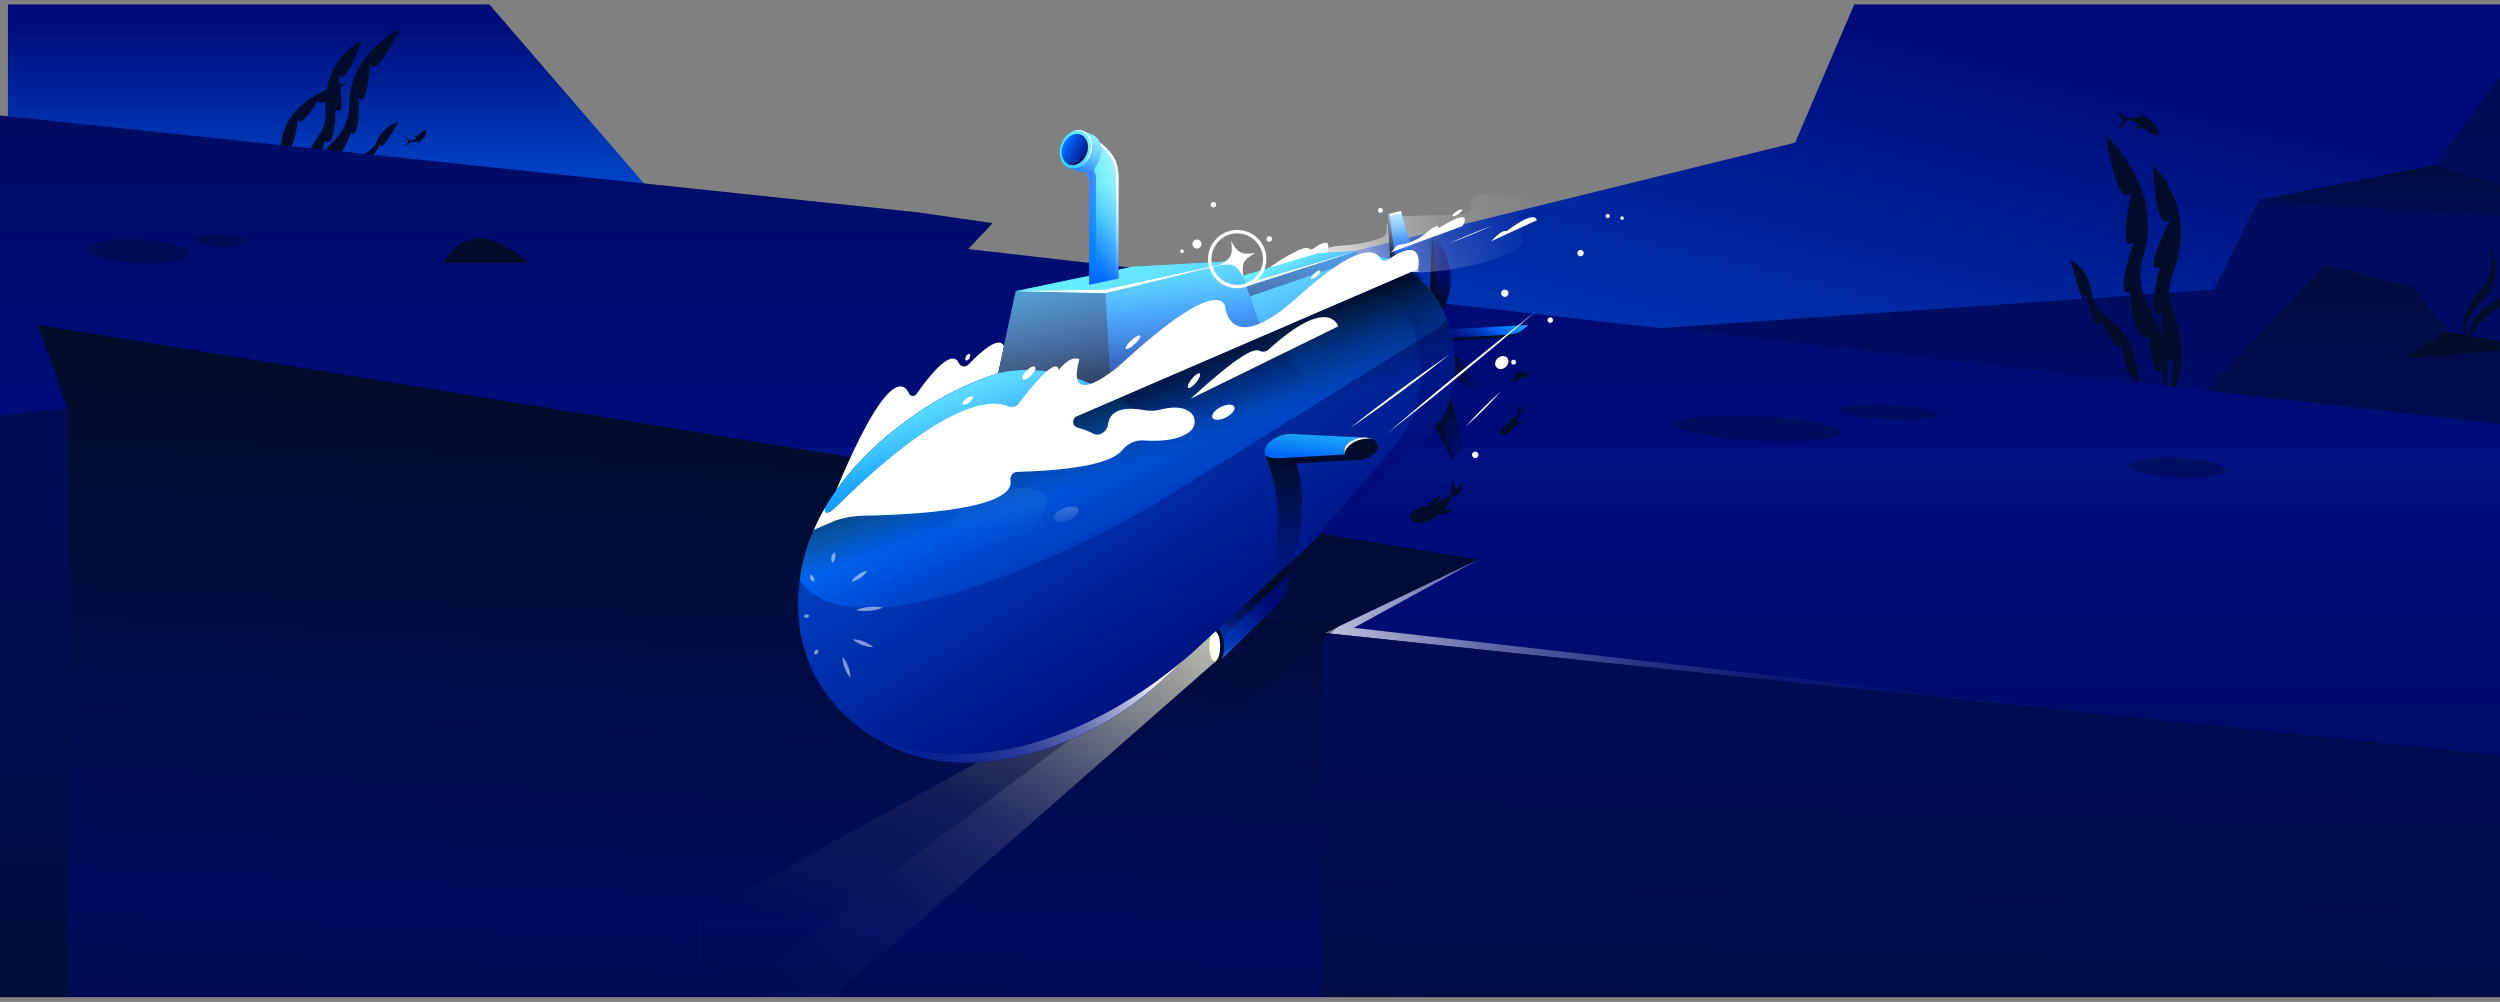 <?xml version="1.0" encoding="utf-8"?>
<svg xmlns="http://www.w3.org/2000/svg" fill="none" height="109" viewBox="0 0 272 109" width="272">
<rect x="0" y="0" width="272" height="109" fill="#808080" stroke="none"/>
<g clip-path="url(#clip0_4342_48907)">
<path d="M112.925 35.796L195.311 15.518L214.406 -29.153L250.543 -46.482L274.087 -32.592V80.453L86.663 65.396L112.925 35.796Z" fill="url(#paint0_linear_4342_48907)"/>
<path d="M0.863 38.856V-23.712L23.15 -34.362L76.487 27.396L130.872 38.073L144.936 48.698L0.863 38.856Z" fill="url(#paint1_linear_4342_48907)"/>
<path d="M46.365 14.172C46.363 14.163 46.362 14.155 46.36 14.146C46.158 14.187 45.996 14.285 45.856 14.42C45.832 14.416 45.811 14.414 45.786 14.432C45.758 14.453 45.676 14.527 45.721 14.565C45.721 14.565 45.722 14.565 45.724 14.566C45.711 14.582 45.699 14.598 45.686 14.614C45.686 14.614 45.686 14.614 45.686 14.614C45.674 14.63 45.655 14.665 45.639 14.679C45.621 14.695 45.601 14.713 45.581 14.731C45.387 14.752 45.184 14.736 44.991 14.75C45.083 14.852 45.229 14.931 45.361 14.929C45.151 15.112 44.906 15.298 44.697 15.341C44.689 15.341 44.681 15.342 44.673 15.343C44.673 15.343 44.673 15.344 44.673 15.345C44.673 15.345 44.672 15.345 44.672 15.345C44.494 15.188 44.279 14.927 44.041 14.878C44.175 15.047 44.31 15.215 44.441 15.386C44.294 15.577 44.169 15.789 44.035 15.99C44.271 15.827 44.477 15.633 44.685 15.434C44.953 15.493 45.245 15.433 45.517 15.329C45.482 15.421 45.496 15.528 45.525 15.626C45.661 15.456 45.825 15.308 45.947 15.127C45.954 15.123 45.962 15.119 45.969 15.114C46.022 15.089 46.132 14.975 46.153 14.941C46.154 14.939 46.155 14.937 46.157 14.934C46.157 14.935 46.158 14.935 46.159 14.935C46.164 14.926 46.169 14.919 46.173 14.91C46.219 14.932 46.278 14.824 46.291 14.794C46.304 14.761 46.298 14.733 46.287 14.705C46.287 14.705 46.281 14.711 46.276 14.715C46.313 14.636 46.342 14.557 46.36 14.476C46.383 14.378 46.388 14.276 46.367 14.171L46.365 14.172Z" fill="#000C2A"/>
<path d="M36.192 20.568L35.77 21.233L35.634 21.22C35.79 20.352 36.494 17.797 39.47 16.8C40.139 16.576 40.691 16.076 40.984 15.426C41.35 14.61 42.055 13.584 43.344 13.27C43.344 13.27 41.1 17.242 41.46 15.565C41.46 15.565 39.793 18.531 39.727 17.284C39.727 17.284 37.443 19.687 37.774 18.45C37.774 18.45 36.09 21.744 36.191 20.568L36.192 20.568Z" fill="#000C2A"/>
<path d="M35.789 17.315C35.789 17.315 34.552 20.699 34.108 19.519L33.513 21.014L33.389 21.002C33.398 20.587 33.489 19.761 33.976 18.662C33.81 18.777 33.642 18.771 33.477 18.58L32.968 20.96L32.815 20.945C32.241 18.67 33.751 16.041 34.76 14.61C35.245 13.923 35.482 13.088 35.422 12.252C35.39 11.812 35.385 11.394 35.403 10.998C34.913 11.322 34.569 11.377 34.684 10.769C34.684 10.769 32.394 14.558 32.437 12.742C32.437 12.742 32.006 16.876 31.315 15.737C31.315 15.737 32.431 19.574 31.577 18.842L31.868 20.851L31.744 20.838C30.976 19.446 28.045 13.162 35.542 9.742C36.258 5.811 39.304 4.44 39.304 4.44C39.304 4.44 37.533 9.868 36.798 7.992C36.798 7.992 36.891 8.505 36.98 9.168C37.199 9.091 37.424 9.017 37.658 8.945C37.658 8.945 37.398 9.223 37.033 9.585C37.199 10.988 37.275 12.692 36.517 11.883C36.517 11.883 36.458 16.419 35.369 15.294C35.369 15.294 35.148 16.242 34.822 17.143C35.247 16.511 35.795 15.828 36.504 15.109C37.469 14.13 38.003 12.797 37.99 11.422C37.969 9.26 38.797 5.83 43.458 3.17C43.458 3.17 40.774 8.944 40.306 6.819C40.306 6.819 39.916 12.073 39.026 10.589C39.026 10.589 39.2 15.315 38.197 14.436C38.197 14.436 36.633 18.632 35.788 17.315L35.789 17.315Z" fill="#000C2A"/>
<path d="M40.678 19.365C40.678 19.365 41.072 19.624 41.09 19.852C41.091 19.869 41.089 19.883 41.084 19.896C41.226 19.931 41.514 19.918 42.052 19.624C41.878 19.565 41.746 19.484 41.746 19.484C41.746 19.484 41.959 19.447 42.215 19.349C42.369 19.291 42.585 19.289 42.734 19.296C43.285 19.078 43.673 19.076 43.767 19.424C43.815 19.607 43.556 19.842 43.164 20.012C43.086 20.14 42.95 20.339 42.801 20.439C42.574 20.594 42.422 20.748 42.422 20.748C42.422 20.748 42.443 20.436 42.577 20.19C42.065 20.285 41.49 20.245 41.068 19.923C40.959 20.045 40.494 19.942 40.494 19.942L40.936 19.83L40.679 19.365L40.678 19.365Z" fill="#000C2A"/>
<path d="M-9.039 18.279L-9.989 18.279C30.399 13.599 43.849 22.179 43.849 22.179C59.717 26.84 76.989 30.632 93.264 31.019C111.522 31.465 128.878 36.759 147.054 38.559C170.359 40.866 193.173 40.786 216.279 36.219C216.279 36.219 244.12 38.299 263.096 21.139L277.661 2.939C289.417 6.425 281.561 2.939 293.837 -2.521V197.84H-32.529V15.418C-24.682 12.157 -24.19 18.018 -16.401 15.418L-9.039 18.279Z" fill="url(#paint2_linear_4342_48907)"/>
<path d="M180.607 35.702L293.763 48.644V-3.19L279.339 -1.554L264.845 17.987L245.721 21.786L240.889 31.515L180.607 35.702Z" fill="url(#paint3_linear_4342_48907)"/>
<path d="M264.801 17.986L285.488 24.279L245.677 21.785L264.801 17.986Z" fill="url(#paint4_linear_4342_48907)"/>
<path d="M284.58 47.602L275.919 37.822L266.249 36.108L262.629 31.261L252.972 28.807L240.098 42.514L284.58 47.602Z" fill="url(#paint5_linear_4342_48907)"/>
<path d="M270.676 26.699C270.939 27.162 272.012 29.449 269.445 32.107C268.108 33.492 267.613 35.501 268.207 37.333C268.297 37.613 268.412 37.89 268.555 38.158L268.697 38.172C268.697 38.172 267.262 35.134 269.994 32.761C271.351 31.583 271.871 29.696 271.325 27.983C271.172 27.503 270.966 27.054 270.686 26.692C270.682 26.685 270.671 26.692 270.675 26.699H270.676Z" fill="#000C2A"/>
<path d="M268.704 38.268C268.704 38.268 267.666 35.266 270.799 33.204C270.908 33.132 271.02 33.066 271.134 33.001C271.724 32.661 274.253 30.807 274.319 26.194C274.319 26.182 274.336 26.181 274.337 26.194L274.436 27.605C274.598 29.927 273.572 32.173 271.714 33.572L270.628 34.389C270.628 34.389 268.137 36.099 268.848 38.31L268.705 38.27L268.704 38.268Z" fill="#000C2A"/>
<path d="M266.249 36.108L261.768 38.918L275.919 37.822L266.249 36.108Z" fill="#000C2A"/>
<path d="M232.137 26.317C230.331 27.949 231.918 20.797 231.918 20.797C230.427 23.445 229.109 14.711 229.109 14.711C234.364 20.066 234.105 24.958 233.207 27.829C232.634 29.655 232.823 31.639 233.739 33.318C234.411 34.55 234.882 35.674 235.202 36.681C235.123 35.355 235.206 34.006 235.206 34.006C233.275 35.083 235.021 29.016 235.021 29.016C232.842 30.275 236.206 23.723 236.206 23.723C234.453 25.937 234.236 18.017 234.236 18.017C234.236 18.017 239.302 22.273 236.359 29.933C235.94 31.023 235.926 32.228 236.307 33.332C237.137 35.734 238.182 40.091 236.15 42.898L236.451 39.118C236.151 39.308 235.919 39.251 235.741 39.033C236.062 41.461 235.461 42.771 235.461 42.771L235.216 40.124C234.137 41.524 233.821 36.534 233.821 36.534C232.144 37.961 231.71 31.763 231.71 31.763C229.995 32.544 232.136 26.317 232.136 26.317H232.137Z" fill="#000C2A"/>
<path d="M227.624 32.035C227.758 33.014 228.306 33.892 229.121 34.45C233.524 37.459 232.477 42.224 232.477 42.224L232.045 40.734C231.709 42.337 230.753 37.302 230.753 37.302C230.704 39.077 228.577 34.994 228.577 34.994C227.987 36.628 226.922 32.035 226.922 32.035C226.735 34.407 225.293 28.251 225.293 28.251C226.914 29.169 227.455 30.808 227.623 32.035H227.624Z" fill="#000C2A"/>
<path d="M234.906 14.714C234.906 14.73 234.906 14.747 234.903 14.763C234.519 14.746 234.193 14.613 233.898 14.406C233.855 14.419 233.817 14.431 233.766 14.405C233.709 14.375 233.537 14.262 233.61 14.18C233.612 14.179 233.614 14.178 233.615 14.177C233.588 14.152 233.561 14.126 233.533 14.1C233.507 14.074 233.462 14.016 233.428 13.994C233.391 13.969 233.35 13.943 233.309 13.916C232.943 13.932 232.574 14.019 232.212 14.051C232.356 13.837 232.604 13.651 232.849 13.616C232.412 13.342 231.91 13.07 231.511 13.053C231.496 13.053 231.481 13.053 231.468 13.055C231.468 13.055 231.468 13.053 231.468 13.052C231.466 13.052 231.465 13.052 231.463 13.052C231.177 13.39 230.849 13.93 230.422 14.089C230.624 13.741 230.83 13.394 231.027 13.042C230.703 12.734 230.415 12.382 230.113 12.052C230.594 12.282 231.027 12.579 231.463 12.884C231.944 12.698 232.499 12.724 233.03 12.837C232.941 12.678 232.937 12.478 232.966 12.291C233.263 12.563 233.604 12.787 233.877 13.085C233.892 13.091 233.906 13.096 233.921 13.101C234.026 13.132 234.261 13.309 234.307 13.367C234.311 13.37 234.313 13.373 234.316 13.377C234.318 13.377 234.319 13.377 234.321 13.377C234.332 13.39 234.343 13.404 234.353 13.418C234.43 13.364 234.569 13.544 234.601 13.597C234.635 13.653 234.63 13.704 234.618 13.76C234.612 13.756 234.604 13.751 234.595 13.745C234.685 13.879 234.76 14.015 234.814 14.159C234.882 14.333 234.919 14.519 234.907 14.717L234.906 14.714Z" fill="#000C2A"/>
<path d="M99.896 23.107L-32.642 9.111V48.645H293.724L105.344 27.099L108.005 24.281L99.896 23.107Z" fill="url(#paint6_linear_4342_48907)"/>
<path d="M205.45 45.639C202.51 45.498 200.144 45.036 200.165 44.607C200.185 44.177 202.585 43.943 205.524 44.084C208.464 44.224 210.83 44.687 210.809 45.116C210.789 45.545 208.389 45.78 205.45 45.639Z" fill="#000C2A" opacity="0.35"/>
<path d="M191.314 47.934C186.361 47.697 182.373 46.919 182.408 46.196C182.443 45.472 186.486 45.078 191.439 45.315C196.392 45.552 200.379 46.331 200.344 47.054C200.31 47.777 196.267 48.172 191.314 47.934Z" fill="#000C2A" opacity="0.35"/>
<path d="M236.838 51.957C233.899 51.816 231.539 51.218 231.568 50.621C231.596 50.024 234.002 49.654 236.942 49.795C239.881 49.936 242.241 50.534 242.212 51.131C242.184 51.728 239.778 52.098 236.838 51.957Z" fill="#000C2A" opacity="0.35"/>
<path d="M7.354 44.459L4.153 35.348L160.88 60.869L144.116 68.879L293.727 84.524L293.84 149.405L192.844 149.321L176.642 149.405H30.666L30.528 149.321L-32.646 149.405L-32.646 48.589L7.354 44.459Z" fill="url(#paint7_linear_4342_48907)"/>
<path d="M160.893 60.862L147.286 68.308L269.836 82.266L144.163 68.873L160.893 60.862Z" fill="url(#paint8_linear_4342_48907)"/>
<path d="M144.001 68.862V149.32H293.839L293.839 84.71L144.001 68.862Z" fill="url(#paint9_linear_4342_48907)"/>
<path d="M7.352 44.44L7.352 149.236H-32.648V48.645L7.352 44.44Z" fill="url(#paint10_linear_4342_48907)"/>
<path d="M15.026 28.616C11.982 28.47 9.543 27.773 9.577 27.06C9.611 26.346 12.106 25.886 15.149 26.031C18.193 26.177 20.632 26.874 20.598 27.587C20.564 28.301 18.069 28.761 15.026 28.616Z" fill="#000C2A" opacity="0.35"/>
<path d="M23.923 26.799C22.396 26.726 21.172 26.377 21.189 26.019C21.206 25.662 22.458 25.431 23.985 25.504C25.512 25.577 26.736 25.926 26.719 26.284C26.701 26.642 25.45 26.872 23.923 26.799Z" fill="#000C2A" opacity="0.35"/>
<path d="M57.523 28.605H48.307C48.307 28.605 50.879 22.642 57.523 28.605Z" fill="#000C2A"/>
<path d="M145.934 67.914L137.292 75.01C133.491 78.132 129.035 80.372 124.244 81.489C113.727 83.943 107.686 79.698 104.554 75.964C102.307 73.285 101.112 69.879 101.116 66.382C101.116 65.85 101.141 65.328 101.183 64.816L145.743 67.86L145.933 67.913L145.934 67.914Z" fill="url(#paint11_linear_4342_48907)"/>
<path d="M156.964 33.756C156.681 33.184 156.355 32.632 155.986 32.103C155.861 31.924 155.733 31.752 155.605 31.587V31.585L155.818 25.348C155.818 25.348 159.463 29.003 156.967 33.759L156.964 33.755V33.756Z" fill="url(#paint12_linear_4342_48907)"/>
<path d="M156.345 32.652C156.23 32.467 156.111 32.283 155.985 32.103C155.86 31.924 155.732 31.752 155.605 31.587V31.585L155.817 25.348L156.348 32.652H156.345Z" fill="#000C2A"/>
<path d="M144.258 27.063C145.037 26.743 145.902 26.737 146.742 26.662C147.841 26.565 148.93 26.341 149.979 25.996C150.332 25.88 150.728 25.701 150.82 25.34C150.87 25.149 150.819 24.948 150.829 24.751C150.856 24.29 151.226 23.905 151.651 23.724C152.076 23.543 152.551 23.525 153.013 23.509C155.027 23.442 157.042 23.375 159.056 23.308C159.418 23.296 159.863 23.227 159.983 22.886C160.054 22.686 159.977 22.466 159.982 22.255C160.142 20.456 164.067 21.244 165.354 21.136C169.102 21.18 171.364 20.229 172.294 19.726C172.037 19.945 171.849 20.235 171.821 20.567C171.774 21.129 172.116 21.859 171.64 22.163C171.513 22.244 171.356 22.261 171.206 22.278C169.751 22.43 168.295 22.581 166.84 22.733C166.274 22.792 165.622 22.904 165.342 23.399C164.893 24.192 165.785 25.13 165.695 26.037C165.609 26.912 164.678 27.416 163.855 27.727C160.921 28.836 157.812 29.482 154.68 29.635L142.854 28.964C142.794 28.124 143.478 27.383 144.257 27.063H144.258Z" fill="url(#paint13_linear_4342_48907)"/>
<path d="M140.295 61.256V62.414C140.295 63.768 139.749 65.064 138.78 66.009L132.312 72.319V68.604L140.295 61.256Z" fill="url(#paint14_linear_4342_48907)"/>
<path d="M140.295 62.414L132.312 70.043V68.604L140.295 61.256V62.414Z" fill="url(#paint15_linear_4342_48907)"/>
<path d="M132.276 72.321C131.78 72.321 131.377 71.432 131.377 70.336C131.377 69.239 131.78 68.35 132.276 68.35C132.772 68.35 133.174 69.239 133.174 70.336C133.174 71.432 132.772 72.321 132.276 72.321Z" fill="#000C2A"/>
<path d="M132.163 71.959C131.837 71.959 131.574 71.231 131.574 70.333C131.574 69.436 131.837 68.708 132.163 68.708C132.488 68.708 132.752 69.436 132.752 70.333C132.752 71.231 132.488 71.959 132.163 71.959Z" fill="white"/>
<path d="M132.314 71.908L75.964 121.354L75.936 99.679L132.165 68.71L132.314 71.908Z" fill="url(#paint16_linear_4342_48907)"/>
<path d="M132.314 71.908L75.964 121.353L75.967 110.755L132.33 68.545L132.314 71.908Z" fill="url(#paint17_linear_4342_48907)"/>
<path d="M174.121 54.077C174.121 54.077 174.118 54.077 174.117 54.077C174.118 54.077 174.119 54.077 174.12 54.076V54.078L174.121 54.077Z" fill="url(#paint18_linear_4342_48907)"/>
<path d="M144.35 27.499C144.35 27.499 145.301 25.335 142.814 27.089C142.693 27.174 142.524 27.161 142.426 27.051C142.228 26.831 141.36 26.894 137.962 29.186L144.35 27.499H144.35Z" fill="white"/>
<path d="M109.219 37.661L109.416 41.145L98.937 45.96L98.856 46.302L90.939 53.423C96.386 40.323 98.301 41.489 98.908 42.812C99.055 43.135 99.498 43.174 99.702 42.884C102.857 38.405 103.94 38.675 104.31 39.485C104.501 39.902 105.041 40.008 105.357 39.676C106.569 38.404 108.697 36.433 109.219 37.661Z" fill="white"/>
<path d="M157.862 43.145L157.913 43.373L159.287 48.756L158.028 50.1L156.23 46.558L156.163 46.423C156.916 45.434 157.491 44.325 157.862 43.145Z" fill="url(#paint19_linear_4342_48907)"/>
<path d="M154.86 47.855L126.451 74C122.538 77.602 117.864 80.291 112.761 81.79C101.557 85.08 94.776 80.866 91.168 77.026C88.579 74.271 87.082 70.667 86.874 66.891C86.27 55.967 94.418 48.54 100.207 44.674C102.785 42.953 105.587 41.598 108.532 40.633L147.189 27.958C148.117 27.654 149.113 27.61 150.062 27.845C151.657 28.24 154.02 29.297 155.984 32.107C157.652 34.492 158.446 37.375 158.344 40.284C158.342 40.347 158.339 40.41 158.337 40.474C158.205 43.295 156.939 45.944 154.861 47.856L154.86 47.855Z" fill="#000C79"/>
<path d="M154.86 47.855L126.451 74C122.538 77.602 117.864 80.291 112.761 81.79C101.557 85.08 94.776 80.866 91.168 77.026C88.579 74.271 87.082 70.667 86.874 66.891C86.27 55.967 94.418 48.54 100.207 44.674C102.785 42.953 105.587 41.598 108.532 40.633L147.189 27.958C148.117 27.654 149.113 27.61 150.062 27.845C151.657 28.24 154.02 29.297 155.984 32.107C157.652 34.492 158.446 37.375 158.344 40.284C158.342 40.347 158.339 40.41 158.337 40.474C158.205 43.295 156.939 45.944 154.861 47.856L154.86 47.855Z" fill="url(#paint20_linear_4342_48907)"/>
<path d="M87.007 63.186C88.153 54.272 95.099 48.086 100.208 44.674C102.785 42.953 105.587 41.598 108.532 40.633L147.189 27.958C148.117 27.654 149.113 27.61 150.062 27.845C151.658 28.24 154.02 29.297 155.985 32.107C156.57 32.943 157.046 33.841 157.415 34.78C156.925 35.303 156.364 35.762 155.751 36.143L125.366 55.033C125.366 55.033 94.244 73.078 87.007 63.187L87.007 63.186Z" fill="url(#paint21_linear_4342_48907)"/>
<path d="M151.265 28.231L150.988 23.32L152.419 22.96L154.65 30.497C153.5 29.341 152.307 28.647 151.266 28.231L151.265 28.231Z" fill="url(#paint22_linear_4342_48907)"/>
<path d="M158.087 37.071C158.004 36.653 157.902 36.24 157.779 35.833L166.302 35.35L165.37 36.139C164.943 36.501 164.409 36.714 163.85 36.745L158.087 37.071Z" fill="url(#paint23_linear_4342_48907)"/>
<path d="M165.763 35.807L165.37 36.139C164.943 36.501 164.409 36.714 163.85 36.745L158.087 37.071C158.066 36.967 158.044 36.863 158.021 36.758L164.251 36.406C164.806 36.375 165.337 36.164 165.763 35.807Z" fill="#000C2A"/>
<path d="M158.346 40.28C158.366 39.7 158.35 39.12 158.3 38.546L161.572 42.68C161.572 42.68 159.336 42.643 158.313 40.894C158.327 40.686 158.339 40.481 158.346 40.28H158.346Z" fill="url(#paint24_linear_4342_48907)"/>
<path d="M156.634 45.752L158.104 50.02L158.028 50.101L156.229 46.558L156.163 46.424C156.329 46.205 156.485 45.981 156.634 45.752Z" fill="#000C2A"/>
<path d="M151.265 28.23L150.988 23.319L151.195 23.267L151.814 28.471C151.627 28.382 151.444 28.302 151.265 28.23Z" fill="#000C2A"/>
<path d="M120.888 42.682C120.888 42.682 136.015 51.57 129.137 71.526L139.673 61.829C139.673 61.829 150.253 45.334 137.258 36.007L120.887 42.682H120.888Z" fill="url(#paint25_linear_4342_48907)"/>
<path d="M137.258 36.005L134.686 28.376L123.193 29.025L110.523 31.672L108.607 40.603C108.607 40.603 113.996 39.035 120.044 42.466C120.48 42.714 121.006 42.75 121.468 42.558L137.257 36.004L137.258 36.005Z" fill="url(#paint26_linear_4342_48907)"/>
<path d="M120.887 42.68L120.279 31.9L134.686 28.376L137.258 36.005L121.469 42.559C121.282 42.637 121.084 42.676 120.887 42.68Z" fill="#000C79"/>
<path d="M120.889 42.683C120.598 42.689 120.307 42.617 120.046 42.469C113.998 39.038 108.609 40.605 108.609 40.605L110.526 31.675L120.28 31.902L120.889 42.682V42.683Z" fill="#0069FF"/>
<path d="M120.887 42.68L120.279 31.9L134.686 28.376L137.258 36.005L121.469 42.559C121.282 42.637 121.084 42.676 120.887 42.68Z" fill="url(#paint27_linear_4342_48907)"/>
<path d="M120.889 42.683C120.598 42.689 120.307 42.617 120.046 42.469C113.998 39.038 108.609 40.605 108.609 40.605L110.526 31.675L120.28 31.902L120.889 42.682V42.683Z" fill="url(#paint28_linear_4342_48907)"/>
<path d="M137.685 49.568C137.685 49.568 141.057 57.233 137.37 63.95L140.51 61.06C140.51 61.06 142.97 55.49 140.747 49.458L137.686 49.569L137.685 49.568Z" fill="url(#paint29_linear_4342_48907)"/>
<path d="M145.594 28.823L146.369 28.224L147.189 27.955C148.12 27.65 149.117 27.608 150.067 27.844C151.668 28.241 154.036 29.303 156.001 32.128C157.658 34.511 158.445 37.384 158.343 40.285C158.34 40.358 158.337 40.431 158.334 40.505C158.197 43.311 156.936 45.943 154.869 47.845L142.493 59.234L151.387 48.99C153.891 46.105 155.053 42.27 154.474 38.493C153.266 30.595 145.593 28.823 145.593 28.823H145.594Z" fill="url(#paint30_linear_4342_48907)"/>
<path d="M135.989 32.239L147.628 28.261L147.574 27.317L135.623 31.15L135.989 32.239Z" fill="url(#paint31_linear_4342_48907)"/>
<path d="M147.575 27.317L143.441 27.551L135.236 30.001L135.623 31.15L147.575 27.317Z" fill="url(#paint32_linear_4342_48907)"/>
<path d="M88.554 57.629C91.159 51.649 96.239 47.322 100.209 44.67C102.786 42.949 105.588 41.593 108.533 40.629L108.609 40.604L109.699 35.526L110.526 31.673L123.195 29.026L134.688 28.377L135.236 30.001L143.442 27.551L147.576 27.317L147.606 27.838C148.412 27.644 149.256 27.641 150.064 27.841C150.681 27.993 151.411 28.244 152.188 28.656" fill="url(#paint33_linear_4342_48907)"/>
<path d="M133.948 26.234C134.149 27.767 133.994 28.08 132.655 28.854C134.189 28.653 134.501 28.808 135.276 30.147C135.075 28.613 135.229 28.301 136.568 27.526C135.035 27.727 134.722 27.573 133.948 26.234Z" fill="white"/>
<path d="M134.608 31.176C132.959 31.176 131.622 29.839 131.622 28.19C131.622 26.541 132.959 25.204 134.608 25.204C136.257 25.204 137.594 26.541 137.594 28.19C137.594 29.839 136.257 31.176 134.608 31.176Z" stroke="white" stroke-miterlimit="10" stroke-width="0.371"/>
<path d="M103.227 58.561C102.658 57.171 104.568 55.072 107.494 53.872C110.421 52.672 113.255 52.827 113.825 54.217C114.395 55.607 112.485 57.707 109.558 58.907C106.632 60.106 103.797 59.952 103.227 58.561Z" fill="url(#paint34_linear_4342_48907)" opacity="0.5"/>
<path d="M114.631 56.522C114.485 56.167 114.973 55.632 115.719 55.325C116.466 55.019 117.189 55.059 117.335 55.413C117.48 55.768 116.993 56.304 116.246 56.61C115.499 56.916 114.776 56.877 114.631 56.522Z" fill="url(#paint35_linear_4342_48907)" opacity="0.5"/>
<path d="M148.274 47.601L140.307 47.204C138.982 47.279 137.779 48.054 137.616 48.952C137.45 49.87 138.43 50.566 139.808 50.489L147.905 50.032L148.274 47.601V47.601Z" fill="#000C2A"/>
<path d="M148.104 47.59L147.835 49.361L139.195 49.849C138.615 49.882 138.101 49.786 137.701 49.597C137.608 49.402 137.576 49.183 137.618 48.95C137.78 48.052 138.984 47.277 140.309 47.202L148.104 47.59Z" fill="url(#paint36_linear_4342_48907)"/>
<path d="M146.282 48.893C146.159 49.572 146.884 50.087 147.904 50.03C148.924 49.973 149.82 49.365 149.903 48.689C149.984 48.026 149.254 47.544 148.273 47.6C147.293 47.656 146.403 48.228 146.282 48.893Z" fill="#000C2A"/>
<path d="M146.309 49.276C146.309 49.276 146.309 49.28 146.308 49.282C146.268 49.161 146.257 49.031 146.283 48.893C146.403 48.228 147.294 47.655 148.274 47.6C148.622 47.58 148.938 47.629 149.198 47.728C149.042 47.712 148.879 47.707 148.709 47.717C147.527 47.784 146.454 48.475 146.309 49.276Z" fill="white"/>
<path d="M117.169 41.01C117.233 41.262 117.321 41.498 117.456 41.698C117.305 41.559 117.203 41.336 117.169 41.01Z" fill="url(#paint37_linear_4342_48907)"/>
<path d="M89.427 55.844C89.512 56.038 89.621 56.218 89.761 56.383C89.367 56.787 88.965 57.202 88.555 57.631L90.907 56.616C92.301 56.15 93.718 56.091 94.304 56.09C94.618 56.089 94.931 56.085 95.245 56.075C108.529 55.66 110.168 53.533 109.941 52.281C109.854 51.797 110.201 51.346 110.693 51.333C118.733 51.123 121.342 49.934 122.109 48.966C122.671 48.256 123.533 47.856 124.436 47.915C127.473 48.114 128.894 47.479 129.559 46.854C130.152 46.297 130.116 45.332 129.476 44.831C128.579 44.127 127.174 44.327 126.284 44.56C125.702 44.712 125.094 44.73 124.503 44.624C121.52 44.09 120.689 45.115 120.558 46.174C120.465 46.928 119.644 47.542 118.969 47.193C118.353 46.873 117.768 46.663 117.239 46.526C116.635 46.37 116.571 45.538 117.144 45.29L153.584 29.559C154.399 30.185 155.221 31.012 155.984 32.104C157.652 34.489 158.446 37.372 158.344 40.281C158.342 40.344 158.339 40.407 158.337 40.471C158.205 43.292 156.939 45.941 154.861 47.853L126.453 73.998C122.539 77.6 117.865 80.289 112.763 81.788C101.559 85.078 94.778 80.864 91.17 77.024C88.581 74.268 87.084 70.665 86.875 66.889C86.643 62.689 87.705 59.007 89.429 55.845L89.427 55.844Z" fill="url(#paint38_linear_4342_48907)"/>
<path d="M134.686 28.376L120.256 31.509L110.524 31.673L120.278 31.9L134.686 28.376Z" fill="white"/>
<path d="M147.575 27.317L135.529 30.872L135.623 31.15L147.575 27.317Z" fill="white"/>
<path d="M153.874 27.884L152.417 22.96L150.986 23.319L151.31 29.054L153.874 27.884Z" fill="url(#paint39_linear_4342_48907)"/>
<path d="M152.491 23.195L151.225 23.509L151.197 23.268L152.421 22.96L152.491 23.195Z" fill="white"/>
<path d="M153.797 26.548L159.113 24.603C159.113 24.603 160.559 22.305 156.599 24.782C156.538 24.82 156.456 24.776 156.461 24.705C156.472 24.521 156.292 24.408 155.111 25.382C153.909 26.375 152.834 26.588 152.268 26.624C152.04 26.638 151.839 26.775 151.734 26.979C151.646 27.152 151.489 27.352 151.213 27.494L153.797 26.549V26.548Z" fill="white"/>
<path d="M162.242 26.25L167.205 23.96C167.205 23.96 167.132 22.714 164.017 25.084C163.947 25.138 163.856 25.161 163.769 25.144C163.619 25.113 163.226 25.192 162.242 26.25Z" fill="white"/>
<path d="M90.918 55.221C90.918 55.221 89.621 56.514 89.743 55.287C89.743 55.287 89.064 56.425 88.559 57.631L91.019 55.962L90.918 55.222V55.221Z" fill="white"/>
<path d="M118.112 18.693C118.731 18.551 119.324 18.032 119.631 17.281C119.885 16.659 119.887 16.013 119.685 15.505C120.961 16.569 121.699 17.398 121.699 19.435V30.308L118.496 30.99V19.82C118.496 19.513 118.414 19.212 118.26 18.948L118.112 18.694L118.112 18.693Z" fill="url(#paint40_linear_4342_48907)"/>
<path d="M116.251 18.234C115.39 17.882 115.055 16.708 115.503 15.61C115.951 14.513 117.012 13.908 117.873 14.259C118.734 14.611 119.069 15.785 118.621 16.883C118.173 17.98 117.112 18.585 116.251 18.234Z" fill="url(#paint41_linear_4342_48907)"/>
<path d="M119.632 17.282C119.632 17.282 119.481 17.744 119.134 18.206C119.022 18.354 119.002 18.558 119.095 18.719C119.198 18.898 119.254 19.103 119.254 19.314V30.829L118.497 30.991V19.82C118.497 19.514 118.416 19.213 118.261 18.948L118.114 18.695L119.633 17.283L119.632 17.282Z" fill="url(#paint42_linear_4342_48907)"/>
<path d="M116.257 18.222C117.117 18.573 118.178 17.968 118.627 16.871C119.075 15.773 118.74 14.599 117.88 14.247L118.886 14.657C119.761 15.156 120.081 16.183 119.633 17.281C119.185 18.379 118.124 18.983 117.263 18.632L116.257 18.222Z" fill="url(#paint43_linear_4342_48907)"/>
<path d="M116.48 18.296C116.396 18.28 116.314 18.255 116.233 18.222C115.372 17.871 115.037 16.696 115.485 15.599C115.933 14.501 116.994 13.896 117.855 14.247C117.883 14.258 117.909 14.27 117.934 14.283C117.976 14.303 118.015 14.325 118.055 14.35C118.016 14.326 117.976 14.303 117.934 14.283C117.908 14.27 117.882 14.258 117.855 14.247L118.861 14.658C119.235 14.81 119.509 15.117 119.663 15.505C120.939 16.569 121.676 17.398 121.676 19.435V30.308L118.473 30.99V19.82C118.473 19.513 118.392 19.212 118.238 18.948L118.09 18.694C117.804 18.76 117.512 18.744 117.239 18.634L116.233 18.223C116.314 18.256 116.397 18.281 116.48 18.297M118.317 18.624C118.317 18.624 118.319 18.624 118.321 18.623C118.319 18.623 118.318 18.624 118.317 18.624ZM119.729 15.702C119.729 15.702 119.729 15.704 119.729 15.705C119.729 15.704 119.729 15.704 119.729 15.702ZM119.807 16.347C119.807 16.347 119.807 16.35 119.807 16.352C119.807 16.35 119.807 16.349 119.807 16.347ZM118.966 18.217C118.966 18.217 118.967 18.216 118.968 18.215C118.968 18.215 118.967 18.216 118.966 18.217Z" fill="url(#paint44_linear_4342_48907)"/>
<path d="M116.276 17.882C115.576 17.597 115.304 16.642 115.668 15.749C116.032 14.857 116.895 14.365 117.595 14.651C118.294 14.936 118.567 15.891 118.202 16.784C117.838 17.676 116.976 18.168 116.276 17.882Z" fill="url(#paint45_linear_4342_48907)"/>
<path d="M118.489 16.943C118.937 15.845 118.602 14.671 117.742 14.319C117.353 14.16 116.923 14.198 116.527 14.387C116.959 14.136 117.445 14.07 117.879 14.247C118.739 14.598 119.074 15.773 118.626 16.871C118.381 17.472 117.951 17.925 117.471 18.155C117.895 17.91 118.268 17.487 118.489 16.943Z" fill="white"/>
<path d="M119.794 15.893C119.77 15.758 119.734 15.627 119.685 15.505C120.961 16.569 121.699 17.398 121.699 19.435V30.308L121.425 30.366V19.494C121.425 17.671 120.833 16.816 119.795 15.893H119.794Z" fill="url(#paint46_linear_4342_48907)"/>
<path d="M118.015 16.694C118.363 15.842 118.13 14.935 117.5 14.606C117.532 14.616 117.565 14.625 117.597 14.639C118.297 14.924 118.569 15.879 118.205 16.772C117.841 17.664 116.979 18.156 116.279 17.87C116.247 17.857 116.216 17.842 116.186 17.825C116.867 18.03 117.668 17.545 118.015 16.694Z" fill="url(#paint47_linear_4342_48907)"/>
<path d="M129.505 71.188L126.452 73.998C122.538 77.6 117.864 80.29 112.761 81.788C105.182 84.014 99.627 82.806 95.709 80.602C111.345 86.188 126.202 74.126 129.505 71.188Z" fill="url(#paint48_linear_4342_48907)"/>
<path d="M132.918 71.732L138.995 65.79C138.995 65.79 139.362 65.369 139.525 65.092L133.117 71.056C133.117 71.056 133.038 71.508 132.919 71.733L132.918 71.732Z" fill="url(#paint49_linear_4342_48907)"/>
<path d="M157.781 38.509C154.057 41.058 150.382 43.777 146.857 46.596C150.583 44.049 154.256 41.328 157.781 38.509Z" fill="white"/>
<path d="M150.846 47.221C156.372 42.899 161.856 38.398 167.17 33.817C161.643 38.138 156.161 42.642 150.846 47.221Z" fill="white"/>
<path d="M159.449 46.424C160.818 45.214 162.112 43.922 163.321 42.553C161.952 43.761 160.66 45.055 159.449 46.424Z" fill="white"/>
<path d="M157.616 26.498C159.211 25.903 160.796 25.252 162.35 24.555C160.754 25.15 159.169 25.801 157.616 26.498Z" fill="white"/>
<path d="M154.167 28.859L154.392 29.618L153.606 29.573C152.797 28.948 151.996 28.521 151.268 28.23L154.168 28.86L154.167 28.859Z" fill="url(#paint50_linear_4342_48907)"/>
<path d="M129.519 43.393L145.604 35.507C145.604 35.507 144.609 32.032 138.02 38.035C137.76 38.272 137.374 38.339 137.064 38.174C136.46 37.851 134.839 38.53 129.519 43.393V43.393Z" fill="white"/>
<path d="M88.557 57.633C102.346 43.179 107.954 43.466 109.679 44.199C110.097 44.377 110.582 44.248 110.856 43.886C115.281 38.056 115.171 40.282 115.171 40.282C116.611 38.474 117.433 39.094 117.433 39.094C115.793 45.034 121.919 39.666 121.919 39.666C133.066 29.387 133.297 33.414 133.297 33.414C133.297 33.414 133.785 39.009 141.216 32.292C147.757 26.378 149.613 27.188 150.139 28.063C150.32 28.364 150.722 28.459 151.011 28.259C155.149 25.388 154.283 29.26 154.283 29.26L117.145 45.292C116.572 45.54 116.636 46.372 117.241 46.529C117.77 46.666 118.355 46.876 118.97 47.195C119.645 47.545 120.466 46.931 120.559 46.176C120.691 45.117 121.521 44.091 124.504 44.626C125.096 44.732 125.704 44.715 126.285 44.562C127.176 44.329 128.58 44.13 129.478 44.833C130.118 45.334 130.153 46.3 129.561 46.856C128.895 47.481 127.473 48.116 124.438 47.918C123.534 47.858 122.672 48.258 122.11 48.968C121.343 49.936 118.735 51.125 110.694 51.336C110.203 51.349 109.855 51.8 109.943 52.283C110.169 53.535 108.531 55.663 95.246 56.077C94.933 56.087 94.619 56.091 94.306 56.092C93.719 56.093 92.302 56.152 90.908 56.618L88.557 57.633V57.633Z" fill="white"/>
<g opacity="0.5">
<path d="M94.382 62.089C93.698 62.218 92.985 62.699 92.614 63.289C93.299 63.162 94.008 62.678 94.382 62.089Z" fill="white"/>
<path d="M96.097 66.112C95.174 65.915 94 66.019 93.127 66.378C94.049 66.577 95.224 66.47 96.097 66.112Z" fill="white"/>
<path d="M95.014 70.41C94.437 69.895 93.543 69.556 92.77 69.563C93.346 70.079 94.241 70.415 95.014 70.41Z" fill="white"/>
<path d="M92.527 73.728C92.527 72.951 92.184 72.046 91.664 71.469C91.661 72.246 92.008 73.149 92.527 73.728Z" fill="white"/>
<path d="M90.779 60.073C90.44 60.368 90.343 60.855 90.55 61.256C90.891 60.961 90.983 60.473 90.779 60.073Z" fill="white"/>
<path d="M88.188 62.541C88.041 62.86 88.209 63.206 88.553 63.283C88.701 62.964 88.53 62.619 88.188 62.541Z" fill="white"/>
<path d="M87.471 67.057C87.64 67.311 87.928 67.284 88.042 67C87.873 66.744 87.585 66.774 87.471 67.057Z" fill="white"/>
<path d="M88.991 70.662C88.672 70.657 88.488 70.937 88.624 71.227C88.943 71.234 89.125 70.951 88.991 70.662Z" fill="white"/>
</g>
<path d="M138.091 26.303C137.926 26.303 137.792 26.169 137.792 26.004C137.792 25.838 137.926 25.704 138.091 25.704C138.257 25.704 138.391 25.838 138.391 26.004C138.391 26.169 138.257 26.303 138.091 26.303Z" fill="white"/>
<path d="M130.229 27.048C129.956 27.048 129.734 26.826 129.734 26.553C129.734 26.28 129.956 26.058 130.229 26.058C130.502 26.058 130.724 26.28 130.724 26.553C130.724 26.826 130.502 27.048 130.229 27.048Z" fill="white"/>
<path d="M128.603 27.539C128.493 27.539 128.405 27.45 128.405 27.341C128.405 27.231 128.493 27.142 128.603 27.142C128.713 27.142 128.802 27.231 128.802 27.341C128.802 27.45 128.713 27.539 128.603 27.539Z" fill="white"/>
<path d="M132.019 22.57C131.854 22.57 131.721 22.437 131.721 22.272C131.721 22.107 131.854 21.973 132.019 21.973C132.184 21.973 132.318 22.107 132.318 22.272C132.318 22.437 132.184 22.57 132.019 22.57Z" fill="white"/>
<path d="M150.187 23.158C150.039 23.158 149.919 23.038 149.919 22.89C149.919 22.741 150.039 22.621 150.187 22.621C150.335 22.621 150.455 22.741 150.455 22.89C150.455 23.038 150.335 23.158 150.187 23.158Z" fill="white"/>
<path d="M123.803 37.07C123.466 37.475 122.948 37.878 122.654 37.962C122.359 38.046 122.409 37.776 122.758 37.367C123.099 36.968 123.599 36.585 123.881 36.505C124.164 36.424 124.132 36.675 123.802 37.07H123.803Z" fill="white"/>
<path d="M130.35 41.326C130.069 41.771 129.637 42.173 129.391 42.218C129.145 42.261 129.187 41.927 129.478 41.481C129.77 41.035 130.181 40.664 130.416 40.622C130.652 40.58 130.625 40.891 130.35 41.326Z" fill="white"/>
<path d="M143.461 29.858C143.229 30.12 142.897 30.345 142.724 30.355C142.551 30.365 142.608 30.155 142.847 29.894C143.086 29.632 143.401 29.426 143.567 29.416C143.734 29.406 143.688 29.602 143.461 29.858Z" fill="white"/>
<path d="M105.093 39.215C104.991 39.156 105.001 38.951 105.113 38.758C105.226 38.565 105.4 38.456 105.501 38.515C105.602 38.574 105.593 38.779 105.48 38.972C105.368 39.165 105.194 39.274 105.093 39.215Z" fill="white"/>
<path d="M111.284 41.244C111.141 41.101 111.322 40.687 111.689 40.319C112.056 39.952 112.47 39.77 112.613 39.913C112.756 40.057 112.575 40.47 112.208 40.838C111.841 41.205 111.427 41.387 111.284 41.244Z" fill="white"/>
<path d="M104.743 43.993C104.655 43.877 104.826 43.599 105.124 43.374C105.423 43.148 105.736 43.06 105.824 43.176C105.912 43.292 105.741 43.57 105.443 43.795C105.144 44.021 104.831 44.11 104.743 43.993Z" fill="white"/>
<path d="M158.858 23.156C158.62 23.368 158.291 23.538 158.128 23.533C157.966 23.528 158.036 23.348 158.281 23.137C158.52 22.93 158.837 22.771 158.993 22.776C159.149 22.781 159.091 22.95 158.858 23.157V23.156Z" fill="white"/>
<path d="M131.916 45.449C131.757 45.136 132.16 44.614 132.815 44.283C133.469 43.952 134.128 43.937 134.286 44.25C134.445 44.563 134.042 45.085 133.388 45.416C132.733 45.747 132.074 45.762 131.916 45.449Z" fill="white"/>
<path d="M176.484 23.926C176.379 23.926 176.294 23.841 176.294 23.736C176.294 23.632 176.379 23.547 176.484 23.547C176.588 23.547 176.673 23.632 176.673 23.736C176.673 23.841 176.588 23.926 176.484 23.926Z" fill="white"/>
<path d="M174.925 23.735C174.796 23.735 174.692 23.63 174.692 23.502C174.692 23.373 174.796 23.269 174.925 23.269C175.054 23.269 175.158 23.373 175.158 23.502C175.158 23.63 175.054 23.735 174.925 23.735Z" fill="white"/>
<path d="M171.961 27.887C171.768 27.887 171.611 27.731 171.611 27.538C171.611 27.345 171.768 27.188 171.961 27.188C172.154 27.188 172.311 27.345 172.311 27.538C172.311 27.731 172.154 27.887 171.961 27.887Z" fill="white"/>
<path d="M168.667 35.13C168.502 35.13 168.368 34.996 168.368 34.831C168.368 34.666 168.502 34.532 168.667 34.532C168.832 34.532 168.965 34.666 168.965 34.831C168.965 34.996 168.832 35.13 168.667 35.13Z" fill="white"/>
<path d="M163.723 32.299C163.504 32.299 163.327 32.122 163.327 31.903C163.327 31.684 163.504 31.507 163.723 31.507C163.942 31.507 164.12 31.684 164.12 31.903C164.12 32.122 163.942 32.299 163.723 32.299Z" fill="white"/>
<path d="M160.508 49.835C160.315 49.835 160.158 49.679 160.158 49.486C160.158 49.293 160.315 49.136 160.508 49.136C160.701 49.136 160.857 49.293 160.857 49.486C160.857 49.679 160.701 49.835 160.508 49.835Z" fill="white"/>
<path d="M162.814 39.966C162.574 39.7 162.64 39.251 162.96 38.963C163.281 38.676 163.734 38.658 163.973 38.925C164.213 39.191 164.147 39.64 163.827 39.928C163.506 40.215 163.053 40.233 162.814 39.966Z" fill="white"/>
<path d="M164.682 39.669C164.534 39.669 164.413 39.548 164.413 39.4C164.413 39.251 164.534 39.131 164.682 39.131C164.831 39.131 164.952 39.251 164.952 39.4C164.952 39.548 164.831 39.669 164.682 39.669Z" fill="white"/>
<path d="M166.724 40.357C166.3 40.357 166.169 40.677 166.169 40.677C166.018 40.641 165.899 40.579 165.761 40.532C165.712 40.511 165.657 40.502 165.607 40.498C165.527 40.491 165.494 40.452 165.487 40.375C165.487 40.37 165.492 40.357 165.483 40.357C165.127 40.425 164.974 40.621 164.911 40.746C164.807 40.85 164.731 40.981 164.688 41.125C164.645 41.271 164.636 41.426 164.662 41.586C164.958 41.529 165.174 41.367 165.384 41.193C165.409 41.172 165.433 41.152 165.458 41.131C165.461 41.129 165.465 41.126 165.468 41.123C165.483 41.111 165.497 41.099 165.511 41.089C165.52 41.083 165.528 41.078 165.535 41.072C165.689 41.129 165.916 41.179 166.046 41.066C166.046 41.066 165.976 41.017 165.871 40.972C165.872 40.972 165.872 40.972 165.873 40.973C165.855 40.963 165.837 40.953 165.818 40.945C165.816 40.944 165.813 40.943 165.81 40.942C165.845 40.927 165.878 40.914 165.909 40.903C165.966 40.884 166.019 40.869 166.077 40.847C166.091 40.842 166.105 40.837 166.12 40.831C166.126 40.828 166.13 40.826 166.136 40.825C166.141 40.824 166.141 40.83 166.144 40.829C166.144 40.829 166.148 40.833 166.149 40.833C166.149 40.833 166.281 41.189 166.662 41.116L166.253 40.752L166.724 40.355V40.357Z" fill="#000C2A"/>
<path d="M156.647 55.976C156.907 55.988 157.343 55.913 158.048 55.582C158.048 55.582 157.422 55.28 156.985 55.347C156.809 55.379 156.646 55.462 156.515 55.586C156.482 55.615 156.459 55.653 156.448 55.696C156.436 55.739 156.438 55.784 156.452 55.827C156.466 55.869 156.493 55.905 156.527 55.932C156.562 55.959 156.604 55.974 156.647 55.976Z" fill="#000C2A"/>
<path d="M155.931 55.102C156.133 54.95 156.415 54.63 156.747 53.957C156.747 53.957 156.098 54.118 155.81 54.434C155.697 54.565 155.624 54.725 155.6 54.896C155.592 54.937 155.598 54.98 155.615 55.018C155.632 55.057 155.66 55.089 155.696 55.111C155.732 55.133 155.773 55.144 155.815 55.142C155.857 55.141 155.897 55.127 155.931 55.102Z" fill="#000C2A"/>
<path d="M158.263 53.988C159.025 53.765 159.247 52.451 159.247 52.451L158.352 53.283L158.088 52.04C158.088 52.04 157.501 54.212 158.263 53.988Z" fill="#000C2A"/>
<path d="M154.959 55.089C157.028 54.644 157.954 53.731 158.159 53.33C158.257 53.938 157.196 55.785 155.805 56.505C153.365 57.767 152.372 55.645 154.959 55.089Z" fill="#000C2A"/>
<path d="M164.925 46.366C165.065 46.322 165.286 46.2 165.617 45.901C165.617 45.901 165.248 45.872 165.025 45.99C164.935 46.04 164.86 46.112 164.806 46.199C164.792 46.219 164.785 46.243 164.784 46.266C164.784 46.289 164.79 46.312 164.803 46.33C164.816 46.348 164.834 46.361 164.856 46.367C164.878 46.374 164.902 46.373 164.925 46.366Z" fill="#000C2A"/>
<path d="M164.393 46.022C164.482 45.903 164.592 45.681 164.681 45.264C164.681 45.264 164.351 45.477 164.237 45.698C164.194 45.789 164.176 45.887 164.185 45.981C164.187 46.004 164.195 46.025 164.21 46.041C164.224 46.058 164.244 46.069 164.266 46.074C164.289 46.078 164.313 46.076 164.335 46.066C164.358 46.057 164.378 46.042 164.393 46.022Z" fill="#000C2A"/>
<path d="M165.425 45.043C165.817 44.771 165.76 44.032 165.76 44.032L165.378 44.652L165.063 44.049C165.063 44.049 165.034 45.315 165.425 45.043Z" fill="#000C2A"/>
<path d="M163.914 46.202C164.932 45.581 165.291 44.933 165.343 44.686C165.477 44.983 165.176 46.142 164.548 46.777C163.448 47.892 162.641 46.978 163.914 46.202Z" fill="#000C2A"/>
</g>
<defs>
<linearGradient gradientUnits="userSpaceOnUse" id="paint0_linear_4342_48907" x1="208.963" x2="186.842" y1="4.568" y2="96.74">
<stop stop-color="#000C79"/>
<stop offset="1" stop-color="#0069FF"/>
</linearGradient>
<linearGradient gradientUnits="userSpaceOnUse" id="paint1_linear_4342_48907" x1="44.987" x2="44.987" y1="2.591" y2="31.299">
<stop stop-color="#000C79"/>
<stop offset="1" stop-color="#0069FF"/>
</linearGradient>
<linearGradient gradientUnits="userSpaceOnUse" id="paint2_linear_4342_48907" x1="130.654" x2="130.654" y1="-52.535" y2="195.601">
<stop stop-color="#0069FF"/>
<stop offset="0.19" stop-color="#0041C6"/>
<stop offset="0.44" stop-color="#000C79"/>
<stop offset="0.6" stop-color="#000C60"/>
<stop offset="1" stop-color="#000C2A"/>
</linearGradient>
<linearGradient gradientUnits="userSpaceOnUse" id="paint3_linear_4342_48907" x1="237.185" x2="237.185" y1="-45.635" y2="92.055">
<stop stop-color="#000C2A"/>
<stop offset="0.23" stop-color="#000C43"/>
<stop offset="0.54" stop-color="#000C60"/>
<stop offset="0.81" stop-color="#000C72"/>
<stop offset="1" stop-color="#000C79"/>
</linearGradient>
<linearGradient gradientUnits="userSpaceOnUse" id="paint4_linear_4342_48907" x1="265.583" x2="265.583" y1="11.763" y2="37.004">
<stop stop-color="#000C2A"/>
<stop offset="1" stop-color="#000C79"/>
</linearGradient>
<linearGradient gradientUnits="userSpaceOnUse" id="paint5_linear_4342_48907" x1="262.338" x2="262.338" y1="10.218" y2="85.609">
<stop stop-color="#000C2A"/>
<stop offset="1" stop-color="#000C79"/>
</linearGradient>
<linearGradient gradientUnits="userSpaceOnUse" id="paint6_linear_4342_48907" x1="130.541" x2="130.541" y1="-35.525" y2="69.492">
<stop stop-color="#000C2A"/>
<stop offset="0.18" stop-color="#000C43"/>
<stop offset="0.43" stop-color="#000C60"/>
<stop offset="0.64" stop-color="#000C72"/>
<stop offset="0.79" stop-color="#000C79"/>
</linearGradient>
<linearGradient gradientUnits="userSpaceOnUse" id="paint7_linear_4342_48907" x1="86.93" x2="82.313" y1="45.213" y2="145.673">
<stop stop-color="#000C2A"/>
<stop offset="0.551" stop-color="#000C5D"/>
<stop offset="1" stop-color="#000C2A"/>
</linearGradient>
<linearGradient gradientUnits="userSpaceOnUse" id="paint8_linear_4342_48907" x1="243.931" x2="121.348" y1="66.198" y2="89.226">
<stop offset="0.14" stop-color="white" stop-opacity="0"/>
<stop offset="0.2" stop-color="white" stop-opacity="0.01"/>
<stop offset="0.29" stop-color="white" stop-opacity="0.01"/>
<stop offset="0.4" stop-color="white" stop-opacity="0.048"/>
<stop offset="0.52" stop-color="white" stop-opacity="0.152"/>
<stop offset="0.65" stop-color="white" stop-opacity="0.372"/>
<stop offset="0.79" stop-color="white" stop-opacity="0.757"/>
<stop offset="0.85" stop-color="white"/>
</linearGradient>
<linearGradient gradientUnits="userSpaceOnUse" id="paint9_linear_4342_48907" x1="202.393" x2="200.911" y1="84.593" y2="146.561">
<stop stop-color="#000C53"/>
<stop offset="1" stop-color="#000C2A"/>
</linearGradient>
<linearGradient gradientUnits="userSpaceOnUse" id="paint10_linear_4342_48907" x1="-22.416" x2="-22.416" y1="54.351" y2="145.376">
<stop stop-color="#000C56"/>
<stop offset="0.937" stop-color="#000C2A"/>
</linearGradient>
<linearGradient gradientUnits="userSpaceOnUse" id="paint11_linear_4342_48907" x1="112.26" x2="137.696" y1="96.966" y2="28.082">
<stop stop-color="#000C2A" stop-opacity="0"/>
<stop offset="0.29" stop-color="#000C2A" stop-opacity="0.02"/>
<stop offset="0.47" stop-color="#000C2A" stop-opacity="0.302"/>
<stop offset="0.63" stop-color="#000C2A"/>
</linearGradient>
<linearGradient gradientUnits="userSpaceOnUse" id="paint12_linear_4342_48907" x1="156.851" x2="156.056" y1="33.184" y2="19.088">
<stop stop-color="#000C2A"/>
<stop offset="0.3" stop-color="#000C79"/>
<stop offset="0.41" stop-color="#001586"/>
<stop offset="0.61" stop-color="#002DA9"/>
<stop offset="0.87" stop-color="#0054E1"/>
<stop offset="1" stop-color="#0069FF"/>
</linearGradient>
<linearGradient gradientUnits="userSpaceOnUse" id="paint13_linear_4342_48907" x1="180.956" x2="142.436" y1="18.173" y2="30.734">
<stop offset="0.15" stop-color="white" stop-opacity="0"/>
<stop offset="0.23" stop-color="white" stop-opacity="0.01"/>
<stop offset="0.34" stop-color="white" stop-opacity="0.01"/>
<stop offset="0.46" stop-color="white" stop-opacity="0.048"/>
<stop offset="0.61" stop-color="white" stop-opacity="0.152"/>
<stop offset="0.76" stop-color="white" stop-opacity="0.372"/>
<stop offset="0.93" stop-color="white" stop-opacity="0.757"/>
<stop offset="1" stop-color="white"/>
</linearGradient>
<linearGradient gradientUnits="userSpaceOnUse" id="paint14_linear_4342_48907" x1="145.378" x2="128.041" y1="57.475" y2="74.812">
<stop stop-color="#000C2A"/>
<stop offset="0.06" stop-color="#000C38"/>
<stop offset="0.24" stop-color="#000C5B"/>
<stop offset="0.38" stop-color="#000C71"/>
<stop offset="0.47" stop-color="#000C79"/>
<stop offset="0.95" stop-color="#0069FF"/>
</linearGradient>
<linearGradient gradientUnits="userSpaceOnUse" id="paint15_linear_4342_48907" x1="132.023" x2="137.668" y1="69.79" y2="64.145">
<stop stop-color="#000C2A" stop-opacity="0"/>
<stop offset="1" stop-color="#000C2A"/>
</linearGradient>
<linearGradient gradientUnits="userSpaceOnUse" id="paint16_linear_4342_48907" x1="88.825" x2="117.559" y1="123.1" y2="53.039">
<stop stop-color="white" stop-opacity="0"/>
<stop offset="0.273" stop-color="#FFFDEA" stop-opacity="0.01"/>
<stop offset="0.522" stop-color="#FFF9B4" stop-opacity="0.073"/>
<stop offset="0.937" stop-color="#FFF476" stop-opacity="0.5"/>
</linearGradient>
<linearGradient gradientUnits="userSpaceOnUse" id="paint17_linear_4342_48907" x1="81.003" x2="140.079" y1="119.926" y2="57.285">
<stop offset="0.14" stop-color="white" stop-opacity="0"/>
<stop offset="0.21" stop-color="white" stop-opacity="0.01"/>
<stop offset="0.32" stop-color="white" stop-opacity="0.01"/>
<stop offset="0.45" stop-color="white" stop-opacity="0.048"/>
<stop offset="0.6" stop-color="white" stop-opacity="0.152"/>
<stop offset="0.76" stop-color="white" stop-opacity="0.372"/>
<stop offset="0.93" stop-color="white" stop-opacity="0.757"/>
<stop offset="1" stop-color="white"/>
</linearGradient>
<linearGradient gradientUnits="userSpaceOnUse" id="paint18_linear_4342_48907" x1="174.115" x2="174.113" y1="54.066" y2="54.063">
<stop stop-color="#000C79"/>
<stop offset="0.55" stop-color="#000C2A"/>
</linearGradient>
<linearGradient gradientUnits="userSpaceOnUse" id="paint19_linear_4342_48907" x1="156.783" x2="159.359" y1="44.278" y2="49.921">
<stop stop-color="#000C2A"/>
<stop offset="0.96" stop-color="#000C79"/>
</linearGradient>
<linearGradient gradientUnits="userSpaceOnUse" id="paint20_linear_4342_48907" x1="147.886" x2="94.535" y1="94.098" y2="7.933">
<stop offset="0.05" stop-color="#000C2A"/>
<stop offset="0.1" stop-color="#000C47"/>
<stop offset="0.17" stop-color="#000C79"/>
<stop offset="0.25" stop-color="#00107F"/>
<stop offset="0.36" stop-color="#001C90"/>
<stop offset="0.48" stop-color="#0030AD"/>
<stop offset="0.62" stop-color="#004BD4"/>
<stop offset="0.74" stop-color="#0069FF"/>
</linearGradient>
<linearGradient gradientUnits="userSpaceOnUse" id="paint21_linear_4342_48907" x1="136.163" x2="112.454" y1="80.186" y2="27.125">
<stop offset="0.18" stop-color="#000C79"/>
<stop offset="0.24" stop-color="#00107F"/>
<stop offset="0.32" stop-color="#001C90"/>
<stop offset="0.41" stop-color="#0030AD"/>
<stop offset="0.52" stop-color="#004BD4"/>
<stop offset="0.61" stop-color="#0069FF"/>
<stop offset="0.86" stop-color="#39E7FF"/>
</linearGradient>
<linearGradient gradientUnits="userSpaceOnUse" id="paint22_linear_4342_48907" x1="153.828" x2="150.843" y1="32.982" y2="20.566">
<stop offset="0.04" stop-color="#000C79"/>
<stop offset="0.11" stop-color="#00107F"/>
<stop offset="0.21" stop-color="#001C90"/>
<stop offset="0.32" stop-color="#0030AD"/>
<stop offset="0.44" stop-color="#004BD4"/>
<stop offset="0.55" stop-color="#0069FF"/>
<stop offset="0.95" stop-color="#39E7FF"/>
</linearGradient>
<linearGradient gradientUnits="userSpaceOnUse" id="paint23_linear_4342_48907" x1="159.336" x2="164.189" y1="40.716" y2="31.502">
<stop offset="0.26" stop-color="#000C79"/>
<stop offset="0.3" stop-color="#00107F"/>
<stop offset="0.36" stop-color="#001C90"/>
<stop offset="0.43" stop-color="#0030AD"/>
<stop offset="0.51" stop-color="#004BD4"/>
<stop offset="0.57" stop-color="#0069FF"/>
<stop offset="0.95" stop-color="#39E7FF"/>
</linearGradient>
<linearGradient gradientUnits="userSpaceOnUse" id="paint24_linear_4342_48907" x1="156.57" x2="161.705" y1="39.131" y2="41.72">
<stop offset="0.26" stop-color="#000C2A"/>
<stop offset="0.96" stop-color="#000C79"/>
</linearGradient>
<linearGradient gradientUnits="userSpaceOnUse" id="paint25_linear_4342_48907" x1="139.44" x2="125.056" y1="64.766" y2="33.492">
<stop offset="0.57" stop-color="#000C79" stop-opacity="0"/>
<stop offset="1" stop-color="#000C79"/>
</linearGradient>
<linearGradient gradientUnits="userSpaceOnUse" id="paint26_linear_4342_48907" x1="133.393" x2="117.553" y1="59.276" y2="25.845">
<stop offset="0.18" stop-color="#000C79"/>
<stop offset="0.23" stop-color="#00107F"/>
<stop offset="0.3" stop-color="#001C90"/>
<stop offset="0.38" stop-color="#0030AD"/>
<stop offset="0.47" stop-color="#004BD4"/>
<stop offset="0.55" stop-color="#0069FF"/>
<stop offset="0.88" stop-color="#39E7FF"/>
</linearGradient>
<linearGradient gradientUnits="userSpaceOnUse" id="paint27_linear_4342_48907" x1="129.298" x2="128.091" y1="43.354" y2="21.967">
<stop stop-color="#000C79"/>
<stop offset="0.08" stop-color="#001586"/>
<stop offset="0.2" stop-color="#002DA9"/>
<stop offset="0.37" stop-color="#0054E1"/>
<stop offset="0.45" stop-color="#0069FF"/>
<stop offset="0.78" stop-color="#39E7FF"/>
</linearGradient>
<linearGradient gradientUnits="userSpaceOnUse" id="paint28_linear_4342_48907" x1="113.835" x2="114.848" y1="25.48" y2="43.429">
<stop offset="0.44" stop-color="#000C79"/>
<stop offset="1" stop-color="#000C2A"/>
</linearGradient>
<linearGradient gradientUnits="userSpaceOnUse" id="paint29_linear_4342_48907" x1="139.736" x2="139.001" y1="62.97" y2="49.932">
<stop stop-color="#000C2A" stop-opacity="0"/>
<stop offset="1" stop-color="#000C2A"/>
</linearGradient>
<linearGradient gradientUnits="userSpaceOnUse" id="paint30_linear_4342_48907" x1="153.441" x2="145.905" y1="26.698" y2="68.507">
<stop offset="0.09" stop-color="#000C79" stop-opacity="0"/>
<stop offset="0.58" stop-color="#000C79"/>
</linearGradient>
<linearGradient gradientUnits="userSpaceOnUse" id="paint31_linear_4342_48907" x1="136.87" x2="152.232" y1="31.352" y2="25.998">
<stop stop-color="#000C79"/>
<stop offset="0.15" stop-color="#001586"/>
<stop offset="0.44" stop-color="#002DA9"/>
<stop offset="0.82" stop-color="#0054E1"/>
<stop offset="1" stop-color="#0069FF"/>
</linearGradient>
<linearGradient gradientUnits="userSpaceOnUse" id="paint32_linear_4342_48907" x1="145.498" x2="140.195" y1="37.525" y2="26.238">
<stop offset="0.18" stop-color="#000C79"/>
<stop offset="0.24" stop-color="#00107F"/>
<stop offset="0.32" stop-color="#001C90"/>
<stop offset="0.41" stop-color="#0030AD"/>
<stop offset="0.52" stop-color="#004BD4"/>
<stop offset="0.61" stop-color="#0069FF"/>
<stop offset="0.86" stop-color="#39E7FF"/>
</linearGradient>
<linearGradient gradientUnits="userSpaceOnUse" id="paint33_linear_4342_48907" x1="126.926" x2="113.72" y1="75.691" y2="10.13">
<stop offset="0.43" stop-color="white" stop-opacity="0"/>
<stop offset="0.83" stop-color="#39E7FF"/>
</linearGradient>
<linearGradient gradientUnits="userSpaceOnUse" id="paint34_linear_4342_48907" x1="108.922" x2="107.739" y1="63.457" y2="42.495">
<stop offset="0.2" stop-color="white" stop-opacity="0"/>
<stop offset="0.27" stop-color="#EAFCFF" stop-opacity="0.01"/>
<stop offset="0.54" stop-color="#9FF3FF" stop-opacity="0.23"/>
<stop offset="0.76" stop-color="#68ECFF" stop-opacity="0.578"/>
<stop offset="0.91" stop-color="#46E8FF" stop-opacity="0.865"/>
<stop offset="0.99" stop-color="#39E7FF"/>
</linearGradient>
<linearGradient gradientUnits="userSpaceOnUse" id="paint35_linear_4342_48907" x1="116.071" x2="115.769" y1="57.594" y2="52.245">
<stop stop-color="white" stop-opacity="0"/>
<stop offset="1" stop-color="white"/>
</linearGradient>
<linearGradient gradientUnits="userSpaceOnUse" id="paint36_linear_4342_48907" x1="142.547" x2="143.321" y1="51.761" y2="43.006">
<stop offset="0.22" stop-color="#0069FF"/>
<stop offset="0.78" stop-color="#39E7FF"/>
</linearGradient>
<linearGradient gradientUnits="userSpaceOnUse" id="paint37_linear_4342_48907" x1="117.557" x2="117.113" y1="42.143" y2="40.832">
<stop offset="0.55" stop-color="#000C2A" stop-opacity="0"/>
<stop offset="0.65" stop-color="#000C2A" stop-opacity="0.084"/>
<stop offset="0.82" stop-color="#000C2A"/>
</linearGradient>
<linearGradient gradientUnits="userSpaceOnUse" id="paint38_linear_4342_48907" x1="137.435" x2="115.721" y1="96.893" y2="32.782">
<stop offset="0.63" stop-color="#000C2A" stop-opacity="0"/>
<stop offset="0.71" stop-color="#000C2A" stop-opacity="0.084"/>
<stop offset="0.86" stop-color="#000C2A"/>
</linearGradient>
<linearGradient gradientUnits="userSpaceOnUse" id="paint39_linear_4342_48907" x1="152.953" x2="152.11" y1="34.877" y2="19.946">
<stop offset="0.43" stop-color="white" stop-opacity="0"/>
<stop offset="0.93" stop-color="white"/>
</linearGradient>
<linearGradient gradientUnits="userSpaceOnUse" id="paint40_linear_4342_48907" x1="119.905" x2="119.905" y1="40.886" y2="20.009">
<stop stop-color="#000C79"/>
<stop offset="0.07" stop-color="#00107F"/>
<stop offset="0.17" stop-color="#001C90"/>
<stop offset="0.28" stop-color="#0030AD"/>
<stop offset="0.39" stop-color="#004BD4"/>
<stop offset="0.5" stop-color="#0069FF"/>
<stop offset="1" stop-color="#39E7FF"/>
</linearGradient>
<linearGradient gradientUnits="userSpaceOnUse" id="paint41_linear_4342_48907" x1="119.848" x2="117.067" y1="23.072" y2="16.635">
<stop offset="0.18" stop-color="#0069FF"/>
<stop offset="1" stop-color="#39E7FF"/>
</linearGradient>
<linearGradient gradientUnits="userSpaceOnUse" id="paint42_linear_4342_48907" x1="118.873" x2="118.873" y1="18.87" y2="36.535">
<stop offset="0.04" stop-color="#0069FF"/>
<stop offset="0.78" stop-color="#0069FF" stop-opacity="0"/>
</linearGradient>
<linearGradient gradientUnits="userSpaceOnUse" id="paint43_linear_4342_48907" x1="118.045" x2="118.045" y1="22.945" y2="15.251">
<stop stop-color="#000C79"/>
<stop offset="0.07" stop-color="#00107F"/>
<stop offset="0.17" stop-color="#001C90"/>
<stop offset="0.28" stop-color="#0030AD"/>
<stop offset="0.39" stop-color="#004BD4"/>
<stop offset="0.5" stop-color="#0069FF"/>
<stop offset="1" stop-color="#39E7FF"/>
</linearGradient>
<linearGradient gradientUnits="userSpaceOnUse" id="paint44_linear_4342_48907" x1="115.81" x2="129.613" y1="23.384" y2="18.926">
<stop offset="0.14" stop-color="white" stop-opacity="0"/>
<stop offset="0.8" stop-color="white"/>
</linearGradient>
<linearGradient gradientUnits="userSpaceOnUse" id="paint45_linear_4342_48907" x1="121.466" x2="112.889" y1="18.66" y2="14.102">
<stop stop-color="#000C2A"/>
<stop offset="0.1" stop-color="#000C47"/>
<stop offset="0.27" stop-color="#000C79"/>
<stop offset="0.32" stop-color="#00107F"/>
<stop offset="0.39" stop-color="#001C90"/>
<stop offset="0.47" stop-color="#0030AD"/>
<stop offset="0.56" stop-color="#004BD4"/>
<stop offset="0.64" stop-color="#0069FF"/>
<stop offset="0.93" stop-color="white"/>
</linearGradient>
<linearGradient gradientUnits="userSpaceOnUse" id="paint46_linear_4342_48907" x1="120.692" x2="120.692" y1="29.916" y2="18.147">
<stop stop-color="white" stop-opacity="0"/>
<stop offset="0.93" stop-color="white"/>
</linearGradient>
<linearGradient gradientUnits="userSpaceOnUse" id="paint47_linear_4342_48907" x1="118.849" x2="115.987" y1="14.812" y2="17.674">
<stop stop-color="#000C2A" stop-opacity="0"/>
<stop offset="1" stop-color="#000C2A"/>
</linearGradient>
<linearGradient gradientUnits="userSpaceOnUse" id="paint48_linear_4342_48907" x1="91.806" x2="123.195" y1="90.915" y2="69.068">
<stop stop-color="white" stop-opacity="0"/>
<stop offset="0.09" stop-color="white" stop-opacity="0.01"/>
<stop offset="0.22" stop-color="white" stop-opacity="0.01"/>
<stop offset="0.37" stop-color="white" stop-opacity="0.048"/>
<stop offset="0.54" stop-color="white" stop-opacity="0.152"/>
<stop offset="0.72" stop-color="white" stop-opacity="0.372"/>
<stop offset="0.91" stop-color="white" stop-opacity="0.757"/>
<stop offset="1" stop-color="white"/>
</linearGradient>
<linearGradient gradientUnits="userSpaceOnUse" id="paint49_linear_4342_48907" x1="137.744" x2="129.515" y1="66.734" y2="74.963">
<stop offset="0.14" stop-color="white" stop-opacity="0"/>
<stop offset="0.21" stop-color="white" stop-opacity="0.01"/>
<stop offset="0.32" stop-color="white" stop-opacity="0.01"/>
<stop offset="0.45" stop-color="white" stop-opacity="0.048"/>
<stop offset="0.6" stop-color="white" stop-opacity="0.152"/>
<stop offset="0.76" stop-color="white" stop-opacity="0.372"/>
<stop offset="0.93" stop-color="white" stop-opacity="0.757"/>
<stop offset="1" stop-color="white"/>
</linearGradient>
<linearGradient gradientUnits="userSpaceOnUse" id="paint50_linear_4342_48907" x1="156.882" x2="152.258" y1="27.602" y2="29.11">
<stop stop-color="white" stop-opacity="0"/>
<stop offset="0.17" stop-color="white" stop-opacity="0.068"/>
<stop offset="0.36" stop-color="white" stop-opacity="0.27"/>
<stop offset="0.53" stop-color="white" stop-opacity="0.533"/>
<stop offset="0.68" stop-color="white" stop-opacity="0.757"/>
<stop offset="0.8" stop-color="white" stop-opacity="0.941"/>
<stop offset="0.87" stop-color="white"/>
</linearGradient>
<clipPath id="clip0_4342_48907">
<path d="M0 0.48H272V108.48H0V0.48Z" fill="white"/>
</clipPath>
</defs>
</svg>